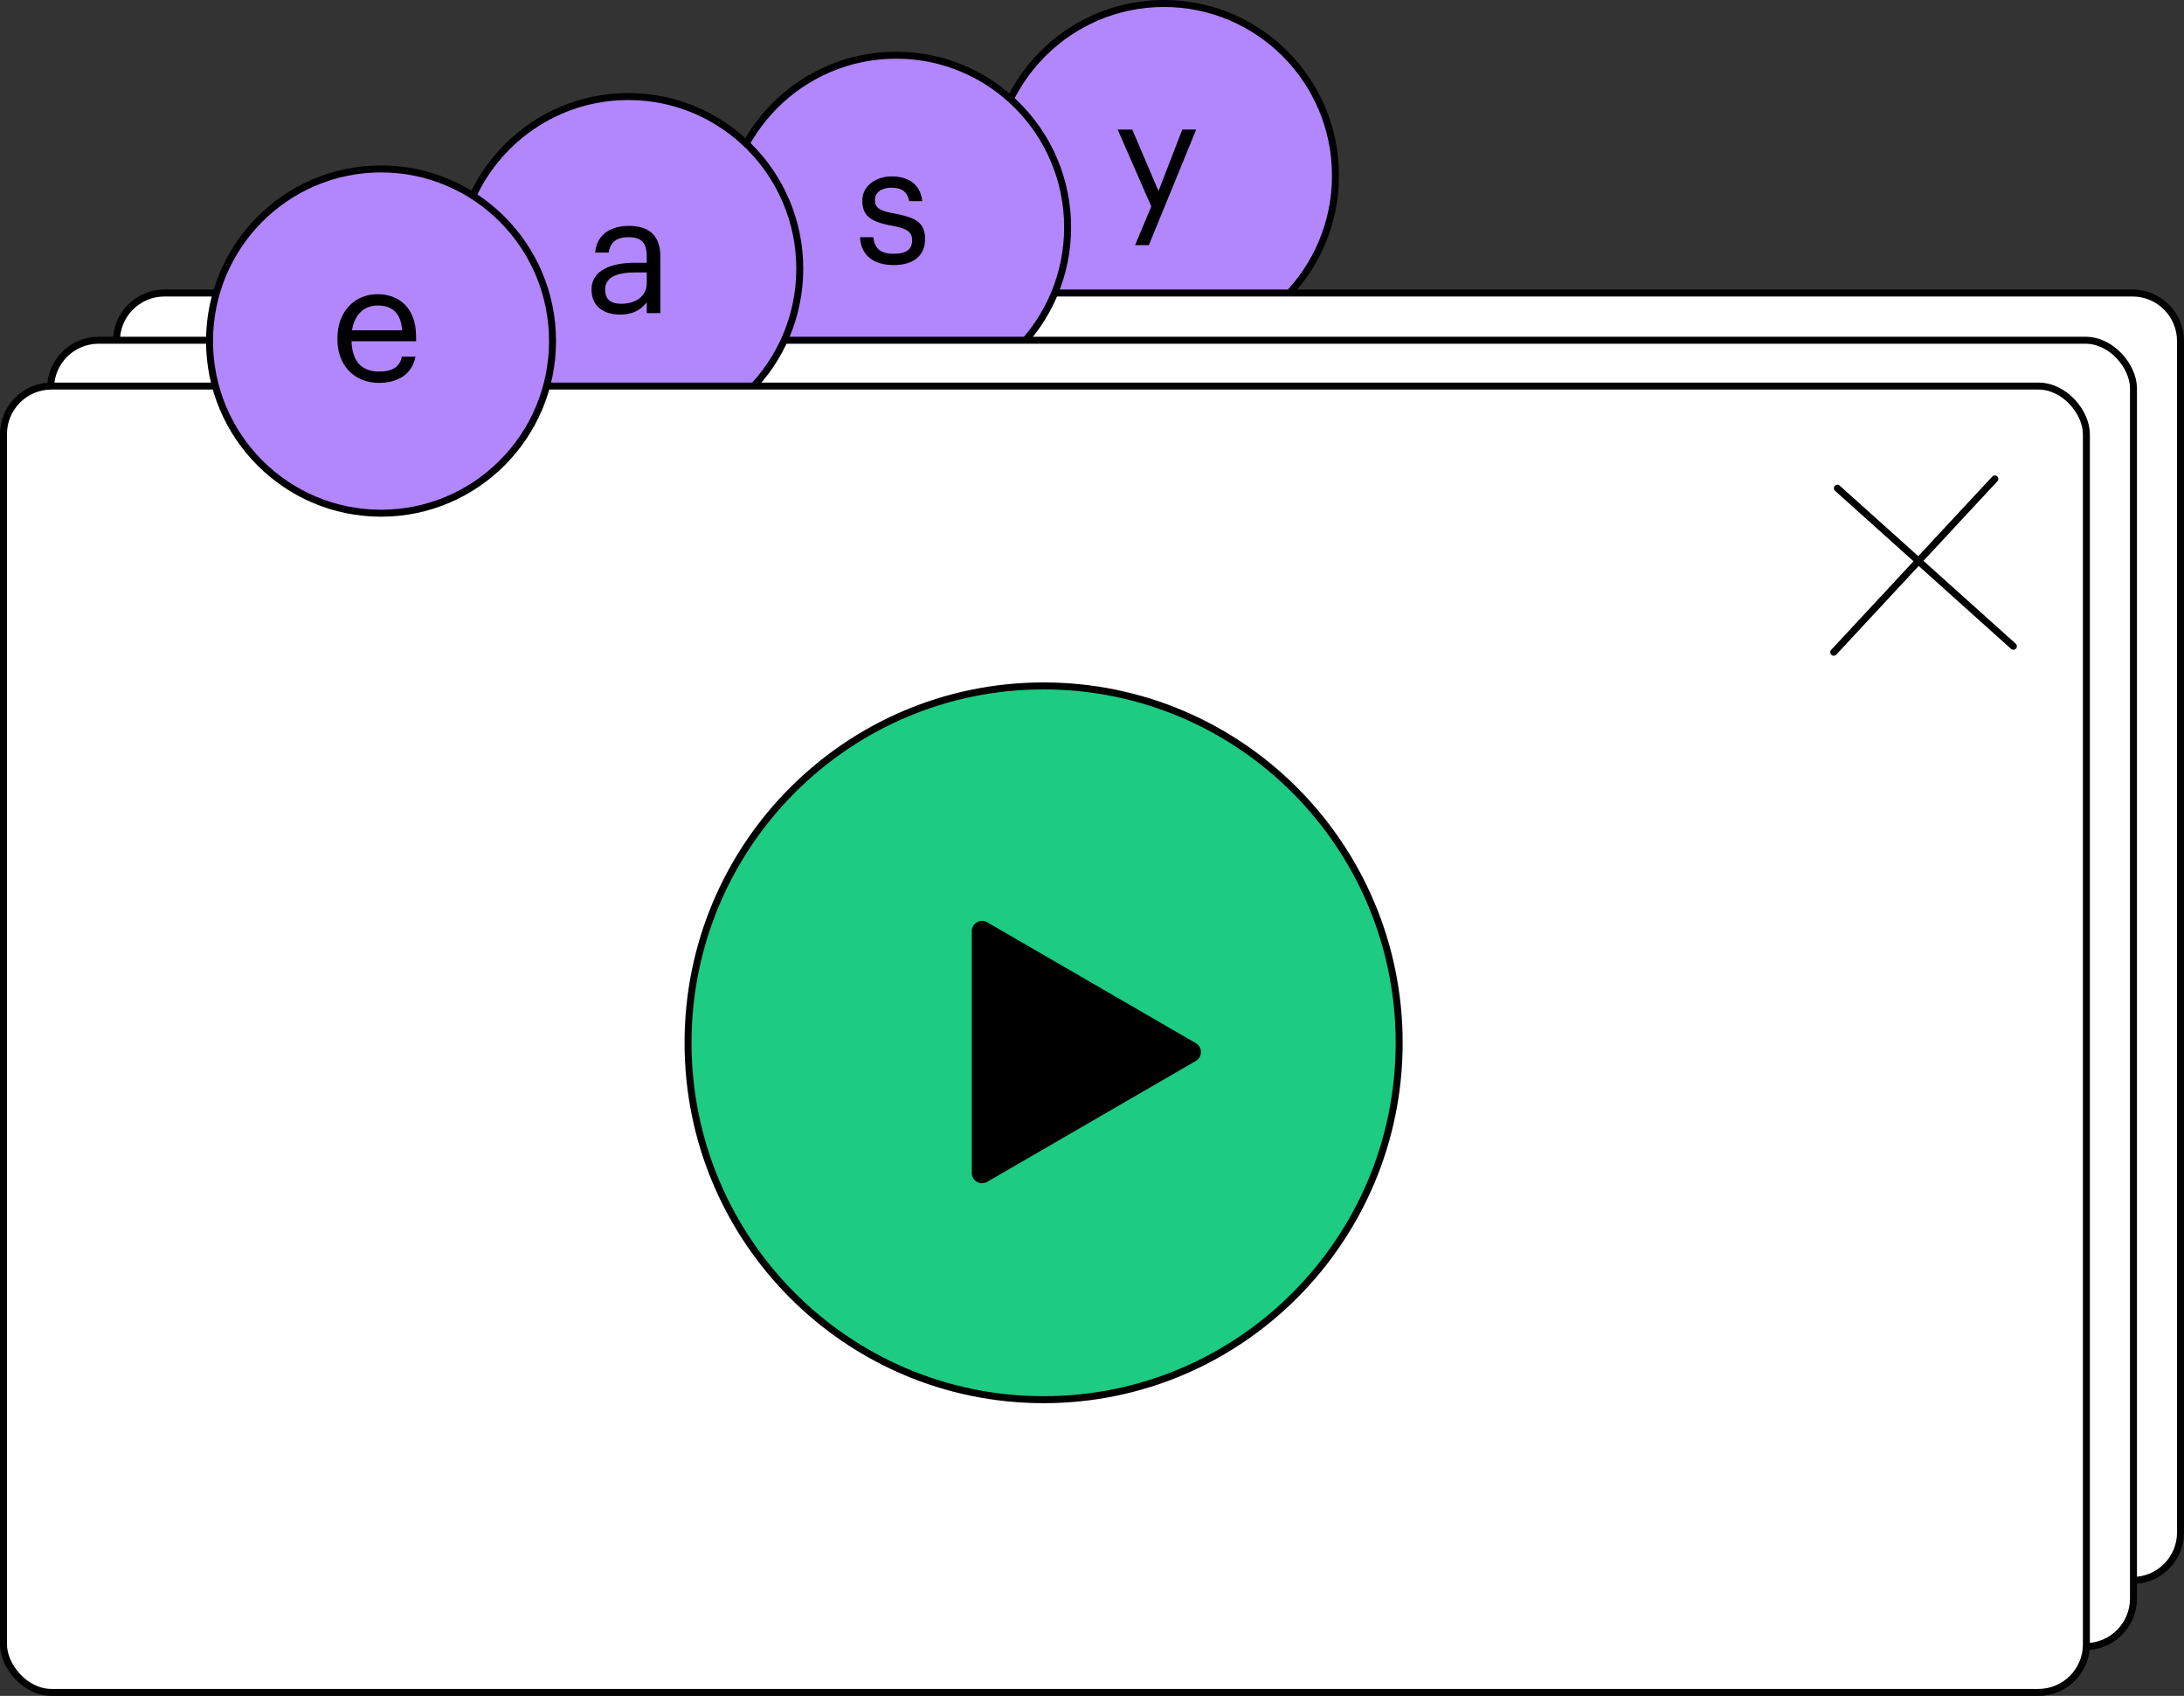 <?xml version="1.0" encoding="UTF-8"?> <svg xmlns="http://www.w3.org/2000/svg" width="313" height="243" viewBox="0 0 313 243" fill="none"><rect x="0" y="0" width="313" height="243" fill="#333333" stroke="none"/> <path d="M191.394 25.166C191.394 38.79 180.388 49.831 166.815 49.831C153.242 49.831 142.236 38.79 142.236 25.166C142.236 11.541 153.242 0.5 166.815 0.5C180.388 0.5 191.394 11.541 191.394 25.166Z" fill="#B287FD" stroke="black"></path> <path d="M164.997 29.584L160.182 18.567H162.272L166.031 27.376L169.437 18.567H171.433L164.645 35.127H162.672L164.997 29.584Z" fill="black"></path> <path d="M23.571 41.983H305.618C309.419 41.983 312.5 45.065 312.5 48.865V219.576C312.5 223.377 309.419 226.458 305.618 226.458H23.571C19.77 226.458 16.689 223.377 16.689 219.576V48.865C16.689 45.065 19.77 41.983 23.571 41.983Z" fill="white" stroke="black"></path> <path d="M153.006 32.573C153.006 46.198 142 57.239 128.427 57.239C114.854 57.239 103.849 46.198 103.849 32.573C103.849 18.949 114.854 7.908 128.427 7.908C142 7.908 153.006 18.949 153.006 32.573Z" fill="#B287FD" stroke="black"></path> <path d="M128.069 37.981C125.133 37.981 123.371 36.525 123.254 33.988H125.156C125.321 35.468 126.072 36.36 128.046 36.36C129.925 36.36 130.723 35.726 130.723 34.411C130.723 33.119 129.76 32.696 127.858 32.344C124.663 31.78 123.583 30.864 123.583 28.726C123.583 26.471 125.791 25.273 127.74 25.273C129.925 25.273 131.874 26.166 132.18 28.82H130.301C130.019 27.481 129.29 26.894 127.717 26.894C126.307 26.894 125.391 27.599 125.391 28.656C125.391 29.736 126.002 30.23 128.257 30.605C130.794 31.122 132.579 31.615 132.579 34.246C132.579 36.501 131.076 37.981 128.069 37.981Z" fill="black"></path> <rect x="7.248" y="48.752" width="298.51" height="187.182" rx="6.882" fill="white" stroke="black"></rect> <path d="M114.619 38.499C114.619 52.124 103.613 63.165 90.041 63.165C76.468 63.165 65.462 52.124 65.462 38.499C65.462 24.875 76.468 13.834 90.041 13.834C103.613 13.834 114.619 24.875 114.619 38.499Z" fill="#B287FD" stroke="black"></path> <path d="M88.862 45.074C86.584 45.074 84.775 43.97 84.775 41.457C84.775 38.638 87.782 37.651 90.929 37.651H92.691V36.759C92.691 34.786 91.939 33.987 90.06 33.987C88.369 33.987 87.429 34.715 87.241 36.195H85.292C85.55 33.376 87.782 32.366 90.154 32.366C92.503 32.366 94.641 33.306 94.641 36.759V44.863H92.691V43.312C91.775 44.463 90.671 45.074 88.862 45.074ZM89.05 43.524C91.117 43.524 92.691 42.443 92.691 40.564V39.037H91C88.533 39.037 86.725 39.672 86.725 41.457C86.725 42.749 87.335 43.524 89.05 43.524Z" fill="black"></path> <rect x="0.5" y="55.318" width="298.51" height="187.182" rx="6.882" fill="white" stroke="black"></rect> <path d="M79.186 48.87C79.186 62.495 68.18 73.536 54.607 73.536C41.034 73.536 30.029 62.495 30.029 48.87C30.029 35.246 41.034 24.205 54.607 24.205C68.18 24.205 79.186 35.246 79.186 48.87Z" fill="#B287FD" stroke="black"></path> <path d="M54.3 54.862C50.824 54.862 48.357 52.395 48.357 48.637V48.449C48.357 44.738 50.73 42.154 54.112 42.154C56.954 42.154 59.632 43.869 59.632 48.261V48.895H50.377C50.471 51.714 51.786 53.241 54.323 53.241C56.249 53.241 57.33 52.536 57.588 51.103H59.538C59.092 53.57 57.095 54.862 54.3 54.862ZM57.635 47.322C57.447 44.785 56.156 43.775 54.112 43.775C52.115 43.775 50.8 45.137 50.448 47.322H57.635Z" fill="black"></path> <path d="M263.322 69.953L288.547 92.602" stroke="black" stroke-linecap="round"></path> <path d="M285.889 68.621L262.8 93.458" stroke="black" stroke-linecap="round"></path> <path d="M200.523 149.419C200.523 177.663 177.707 200.556 149.565 200.556C121.423 200.556 98.607 177.663 98.607 149.419C98.607 121.175 121.423 98.282 149.565 98.282C177.707 98.282 200.523 121.175 200.523 149.419Z" fill="#1DCB82" stroke="black"></path> <path d="M171.372 149.467C172.354 150.036 172.354 151.453 171.372 152.022L141.488 169.336C140.504 169.906 139.272 169.196 139.272 168.058L139.272 133.431C139.272 132.294 140.504 131.584 141.488 132.154L171.372 149.467Z" fill="black"></path> </svg> 